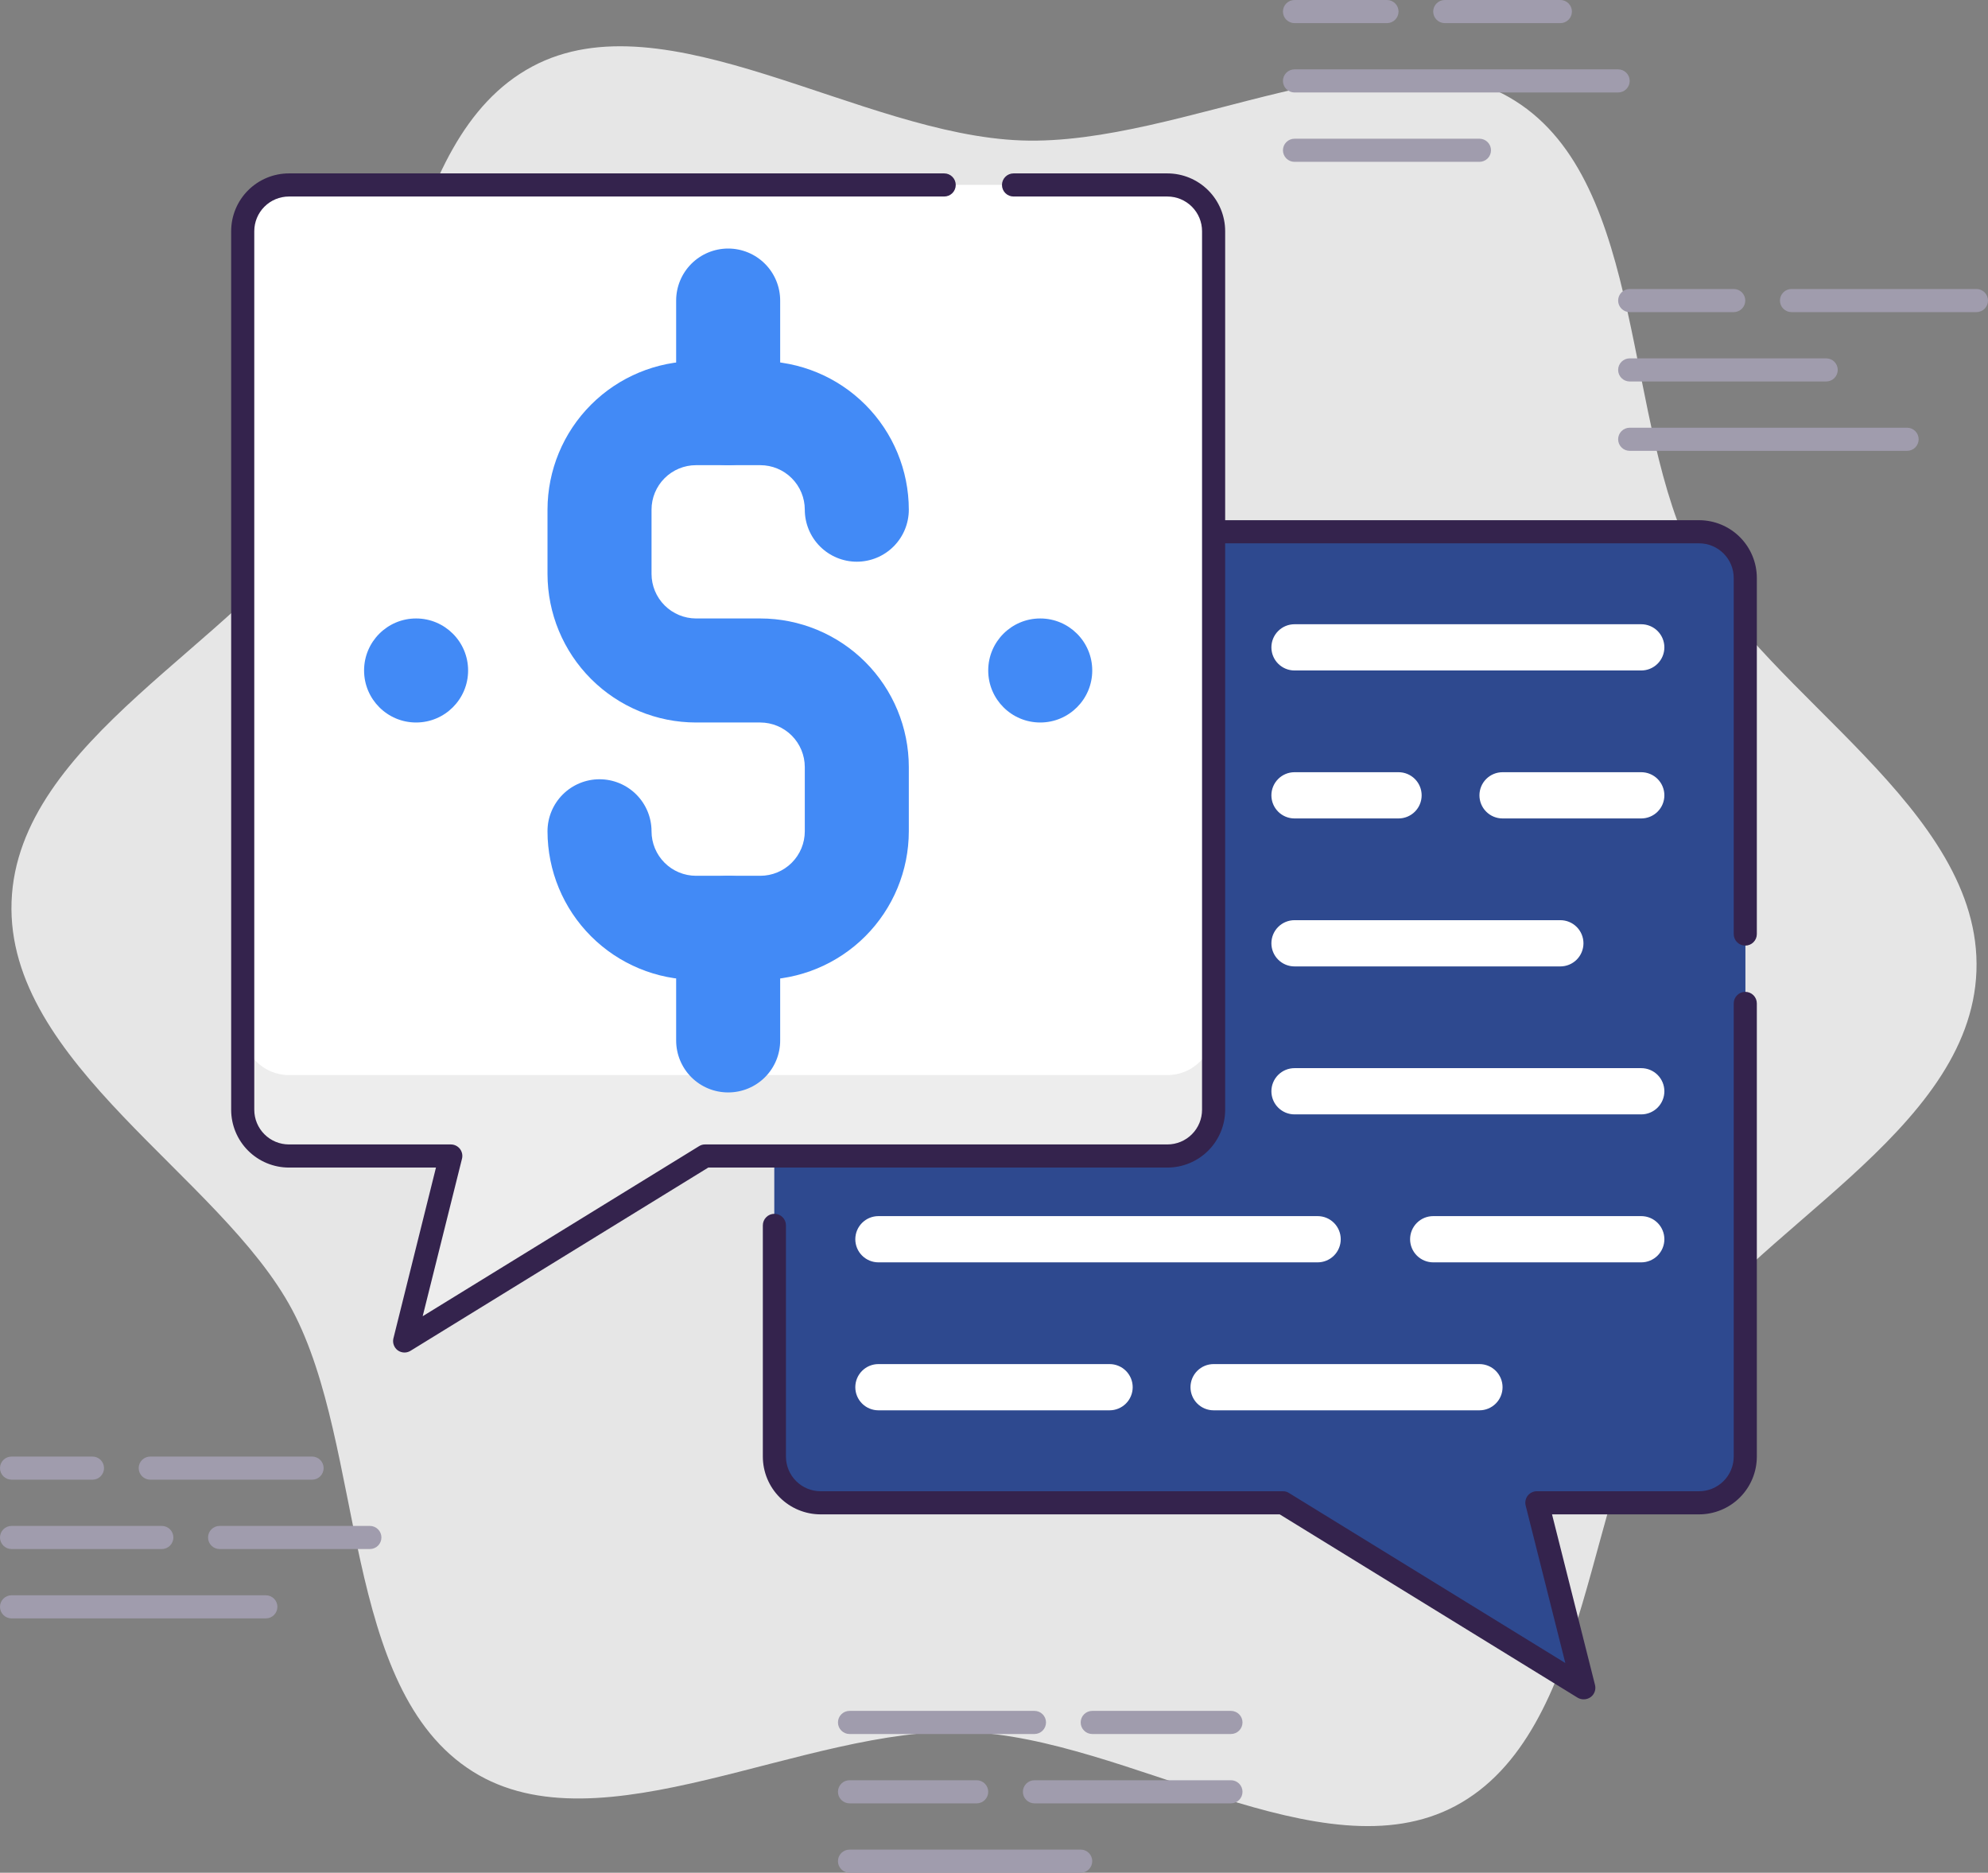 <svg width="172" height="162" viewBox="0 0 172 162" fill="none" xmlns="http://www.w3.org/2000/svg">
<rect x="0" y="0" width="172" height="162" fill="#808080" stroke="none"/>
<g clip-path="url(#clip0_6796_7184)">
<path d="M146.71 48.66C140.37 36.74 142.5 15.89 131.08 8.72C120 1.72 102.4 12.64 88.4 12.15C74.4 11.66 57.6 -0.41 46.06 5.75C34.17 12.1 34.84 33 27.69 44.5C20.75 55.59 1.5 64 1 78C0.5 92 19.13 101.75 25.28 113.31C31.62 125.23 29.49 146.08 40.91 153.25C51.99 160.2 69.59 149.33 83.59 149.82C97.59 150.31 114.39 162.38 125.93 156.22C137.82 149.87 137.15 128.93 144.3 117.47C151.25 106.41 170.5 98 171 84C171.5 70 152.86 60.22 146.71 48.66Z" fill="#E6E6E6"/>
<path d="M67 50V126C67 127.061 67.421 128.078 68.172 128.828C68.922 129.579 69.939 130 71 130H111L137 146L133 130H147C148.061 130 149.078 129.579 149.828 128.828C150.579 128.078 151 127.061 151 126V50C151 48.939 150.579 47.922 149.828 47.172C149.078 46.421 148.061 46 147 46H71C69.939 46 68.922 46.421 68.172 47.172C67.421 47.922 67 48.939 67 50Z" fill="#2E498F"/>
<path d="M67 56V126C67 127.061 67.421 128.078 68.172 128.828C68.922 129.579 69.939 130 71 130H111L137 146L133 130H147C148.061 130 149.078 129.579 149.828 128.828C150.579 128.078 151 127.061 151 126V56C151 54.939 150.579 53.922 149.828 53.172C149.078 52.421 148.061 52 147 52H71C69.939 52 68.922 52.421 68.172 53.172C67.421 53.922 67 54.939 67 56Z" fill="#2E498F"/>
<path d="M67 101C66.735 101 66.48 100.895 66.293 100.707C66.105 100.52 66 100.265 66 100V50C66 48.674 66.527 47.402 67.465 46.465C68.402 45.527 69.674 45 71 45H147C148.326 45 149.598 45.527 150.536 46.465C151.473 47.402 152 48.674 152 50V80.8C152 81.065 151.895 81.32 151.707 81.507C151.52 81.695 151.265 81.8 151 81.8C150.735 81.8 150.48 81.695 150.293 81.507C150.105 81.32 150 81.065 150 80.8V50C150 49.204 149.684 48.441 149.121 47.879C148.559 47.316 147.796 47 147 47H71C70.204 47 69.441 47.316 68.879 47.879C68.316 48.441 68 49.204 68 50V100C68 100.265 67.895 100.52 67.707 100.707C67.52 100.895 67.265 101 67 101Z" fill="#34234D"/>
<path d="M137 147C136.816 146.999 136.636 146.947 136.48 146.85L110.72 131H71C69.674 131 68.402 130.473 67.465 129.536C66.527 128.598 66 127.326 66 126V106C66 105.735 66.105 105.48 66.293 105.293C66.48 105.105 66.735 105 67 105C67.265 105 67.52 105.105 67.707 105.293C67.895 105.48 68 105.735 68 106V126C68 126.796 68.316 127.559 68.879 128.121C69.441 128.684 70.204 129 71 129H111C111.184 128.997 111.365 129.05 111.52 129.15L135.43 143.86L132 130.24C131.963 130.092 131.959 129.938 131.99 129.789C132.022 129.64 132.086 129.5 132.18 129.38C132.277 129.257 132.402 129.158 132.545 129.092C132.687 129.026 132.843 128.995 133 129H147C147.796 129 148.559 128.684 149.121 128.121C149.684 127.559 150 126.796 150 126V86.8C150 86.535 150.105 86.281 150.293 86.093C150.48 85.905 150.735 85.8 151 85.8C151.265 85.8 151.52 85.905 151.707 86.093C151.895 86.281 152 86.535 152 86.8V126C152 127.326 151.473 128.598 150.536 129.536C149.598 130.473 148.326 131 147 131H134.28L138 145.76C138.048 145.953 138.038 146.156 137.97 146.343C137.903 146.53 137.781 146.693 137.62 146.81C137.44 146.94 137.222 147.007 137 147Z" fill="#34234D"/>
<path d="M21 20V96C21 97.061 21.421 98.078 22.172 98.828C22.922 99.579 23.939 100 25 100H39L35 116L61 100H101C102.061 100 103.078 99.579 103.828 98.828C104.579 98.078 105 97.061 105 96V20C105 18.939 104.579 17.922 103.828 17.172C103.078 16.421 102.061 16 101 16H25C23.939 16 22.922 16.421 22.172 17.172C21.421 17.922 21 18.939 21 20Z" fill="#EDEDED"/>
<path d="M101 16H25C22.791 16 21 17.791 21 20V89C21 91.209 22.791 93 25 93H101C103.209 93 105 91.209 105 89V20C105 17.791 103.209 16 101 16Z" fill="white"/>
<path d="M35 117C34.788 117.001 34.582 116.934 34.41 116.81C34.258 116.696 34.142 116.542 34.075 116.365C34.008 116.188 33.992 115.996 34.03 115.81L37.72 101H25C23.674 101 22.402 100.473 21.465 99.535C20.527 98.598 20 97.326 20 96V20C20 18.674 20.527 17.402 21.465 16.465C22.402 15.527 23.674 15 25 15H81.69C81.955 15 82.21 15.105 82.397 15.293C82.585 15.48 82.69 15.735 82.69 16C82.69 16.265 82.585 16.52 82.397 16.707C82.21 16.895 81.955 17 81.69 17H25C24.204 17 23.441 17.316 22.879 17.879C22.316 18.441 22 19.204 22 20V96C22 96.796 22.316 97.559 22.879 98.121C23.441 98.684 24.204 99 25 99H39C39.152 98.999 39.302 99.033 39.439 99.099C39.576 99.165 39.696 99.261 39.79 99.38C39.883 99.5 39.948 99.64 39.98 99.789C40.011 99.938 40.008 100.092 39.97 100.24L36.57 113.86L60.48 99.15C60.635 99.05 60.816 98.997 61 99H101C101.796 99 102.559 98.684 103.121 98.121C103.684 97.559 104 96.796 104 96V20C104 19.204 103.684 18.441 103.121 17.879C102.559 17.316 101.796 17 101 17H87.69C87.425 17 87.17 16.895 86.983 16.707C86.795 16.52 86.69 16.265 86.69 16C86.69 15.735 86.795 15.48 86.983 15.293C87.17 15.105 87.425 15 87.69 15H101C102.326 15 103.598 15.527 104.536 16.465C105.473 17.402 106 18.674 106 20V96C106 97.326 105.473 98.598 104.536 99.535C103.598 100.473 102.326 101 101 101H61.28L35.52 116.85C35.364 116.947 35.184 116.999 35 117Z" fill="#34234D"/>
<path d="M142 96.4H112C111.47 96.4 110.961 96.189 110.586 95.814C110.211 95.439 110 94.93 110 94.4C110 93.87 110.211 93.361 110.586 92.986C110.961 92.611 111.47 92.4 112 92.4H142C142.53 92.4 143.039 92.611 143.414 92.986C143.789 93.361 144 93.87 144 94.4C144 94.93 143.789 95.439 143.414 95.814C143.039 96.189 142.53 96.4 142 96.4Z" fill="white"/>
<path d="M142 109.2H124C123.47 109.2 122.961 108.989 122.586 108.614C122.211 108.239 122 107.73 122 107.2C122 106.67 122.211 106.161 122.586 105.786C122.961 105.411 123.47 105.2 124 105.2H142C142.53 105.2 143.039 105.411 143.414 105.786C143.789 106.161 144 106.67 144 107.2C144 107.73 143.789 108.239 143.414 108.614C143.039 108.989 142.53 109.2 142 109.2Z" fill="white"/>
<path d="M114 109.2H76C75.47 109.2 74.961 108.989 74.586 108.614C74.211 108.239 74 107.73 74 107.2C74 106.67 74.211 106.161 74.586 105.786C74.961 105.411 75.47 105.2 76 105.2H114C114.53 105.2 115.039 105.411 115.414 105.786C115.789 106.161 116 106.67 116 107.2C116 107.73 115.789 108.239 115.414 108.614C115.039 108.989 114.53 109.2 114 109.2Z" fill="white"/>
<path d="M128 122H105C104.47 122 103.961 121.789 103.586 121.414C103.211 121.039 103 120.53 103 120C103 119.47 103.211 118.961 103.586 118.586C103.961 118.211 104.47 118 105 118H128C128.53 118 129.039 118.211 129.414 118.586C129.789 118.961 130 119.47 130 120C130 120.53 129.789 121.039 129.414 121.414C129.039 121.789 128.53 122 128 122Z" fill="white"/>
<path d="M96 122H76C75.47 122 74.961 121.789 74.586 121.414C74.211 121.039 74 120.53 74 120C74 119.47 74.211 118.961 74.586 118.586C74.961 118.211 75.47 118 76 118H96C96.53 118 97.039 118.211 97.414 118.586C97.789 118.961 98 119.47 98 120C98 120.53 97.789 121.039 97.414 121.414C97.039 121.789 96.53 122 96 122Z" fill="white"/>
<path d="M135 83.6H112C111.47 83.6 110.961 83.389 110.586 83.014C110.211 82.639 110 82.13 110 81.6C110 81.07 110.211 80.561 110.586 80.186C110.961 79.811 111.47 79.6 112 79.6H135C135.53 79.6 136.039 79.811 136.414 80.186C136.789 80.561 137 81.07 137 81.6C137 82.13 136.789 82.639 136.414 83.014C136.039 83.389 135.53 83.6 135 83.6Z" fill="white"/>
<path d="M142 70.8H130C129.47 70.8 128.961 70.589 128.586 70.214C128.211 69.839 128 69.331 128 68.8C128 68.27 128.211 67.761 128.586 67.386C128.961 67.011 129.47 66.8 130 66.8H142C142.53 66.8 143.039 67.011 143.414 67.386C143.789 67.761 144 68.27 144 68.8C144 69.331 143.789 69.839 143.414 70.214C143.039 70.589 142.53 70.8 142 70.8Z" fill="white"/>
<path d="M121 70.8H112C111.47 70.8 110.961 70.589 110.586 70.214C110.211 69.839 110 69.331 110 68.8C110 68.27 110.211 67.761 110.586 67.386C110.961 67.011 111.47 66.8 112 66.8H121C121.53 66.8 122.039 67.011 122.414 67.386C122.789 67.761 123 68.27 123 68.8C123 69.331 122.789 69.839 122.414 70.214C122.039 70.589 121.53 70.8 121 70.8Z" fill="white"/>
<path d="M142 58H112C111.47 58 110.961 57.789 110.586 57.414C110.211 57.039 110 56.53 110 56C110 55.47 110.211 54.961 110.586 54.586C110.961 54.211 111.47 54 112 54H142C142.53 54 143.039 54.211 143.414 54.586C143.789 54.961 144 55.47 144 56C144 56.53 143.789 57.039 143.414 57.414C143.039 57.789 142.53 58 142 58Z" fill="white"/>
<path d="M27 128H13C12.735 128 12.48 127.895 12.293 127.707C12.105 127.52 12 127.265 12 127C12 126.735 12.105 126.48 12.293 126.293C12.48 126.105 12.735 126 13 126H27C27.265 126 27.52 126.105 27.707 126.293C27.895 126.48 28 126.735 28 127C28 127.265 27.895 127.52 27.707 127.707C27.52 127.895 27.265 128 27 128Z" fill="#A09CAD"/>
<path d="M8 128H1C0.735 128 0.48 127.895 0.293 127.707C0.105 127.52 0 127.265 0 127C0 126.735 0.105 126.48 0.293 126.293C0.48 126.105 0.735 126 1 126H8C8.265 126 8.52 126.105 8.707 126.293C8.895 126.48 9 126.735 9 127C9 127.265 8.895 127.52 8.707 127.707C8.52 127.895 8.265 128 8 128Z" fill="#A09CAD"/>
<path d="M32 134H19C18.735 134 18.48 133.895 18.293 133.707C18.105 133.52 18 133.265 18 133C18 132.735 18.105 132.48 18.293 132.293C18.48 132.105 18.735 132 19 132H32C32.265 132 32.52 132.105 32.707 132.293C32.895 132.48 33 132.735 33 133C33 133.265 32.895 133.52 32.707 133.707C32.52 133.895 32.265 134 32 134Z" fill="#A09CAD"/>
<path d="M14 134H1C0.735 134 0.48 133.895 0.293 133.707C0.105 133.52 0 133.265 0 133C0 132.735 0.105 132.48 0.293 132.293C0.48 132.105 0.735 132 1 132H14C14.265 132 14.52 132.105 14.707 132.293C14.895 132.48 15 132.735 15 133C15 133.265 14.895 133.52 14.707 133.707C14.52 133.895 14.265 134 14 134Z" fill="#A09CAD"/>
<path d="M23 140H1C0.735 140 0.48 139.895 0.293 139.707C0.105 139.52 0 139.265 0 139C0 138.735 0.105 138.48 0.293 138.293C0.48 138.105 0.735 138 1 138H23C23.265 138 23.52 138.105 23.707 138.293C23.895 138.48 24 138.735 24 139C24 139.265 23.895 139.52 23.707 139.707C23.52 139.895 23.265 140 23 140Z" fill="#A09CAD"/>
<path d="M106.5 150H94.5C94.235 150 93.98 149.895 93.793 149.707C93.605 149.52 93.5 149.265 93.5 149C93.5 148.735 93.605 148.48 93.793 148.293C93.98 148.105 94.235 148 94.5 148H106.5C106.765 148 107.02 148.105 107.207 148.293C107.395 148.48 107.5 148.735 107.5 149C107.5 149.265 107.395 149.52 107.207 149.707C107.02 149.895 106.765 150 106.5 150Z" fill="#A09CAD"/>
<path d="M89.5 150H73.5C73.235 150 72.98 149.895 72.793 149.707C72.605 149.52 72.5 149.265 72.5 149C72.5 148.735 72.605 148.48 72.793 148.293C72.98 148.105 73.235 148 73.5 148H89.5C89.765 148 90.02 148.105 90.207 148.293C90.395 148.48 90.5 148.735 90.5 149C90.5 149.265 90.395 149.52 90.207 149.707C90.02 149.895 89.765 150 89.5 150Z" fill="#A09CAD"/>
<path d="M106.5 156H89.5C89.235 156 88.98 155.895 88.793 155.707C88.605 155.52 88.5 155.265 88.5 155C88.5 154.735 88.605 154.48 88.793 154.293C88.98 154.105 89.235 154 89.5 154H106.5C106.765 154 107.02 154.105 107.207 154.293C107.395 154.48 107.5 154.735 107.5 155C107.5 155.265 107.395 155.52 107.207 155.707C107.02 155.895 106.765 156 106.5 156Z" fill="#A09CAD"/>
<path d="M84.5 156H73.5C73.235 156 72.98 155.895 72.793 155.707C72.605 155.52 72.5 155.265 72.5 155C72.5 154.735 72.605 154.48 72.793 154.293C72.98 154.105 73.235 154 73.5 154H84.5C84.765 154 85.02 154.105 85.207 154.293C85.395 154.48 85.5 154.735 85.5 155C85.5 155.265 85.395 155.52 85.207 155.707C85.02 155.895 84.765 156 84.5 156Z" fill="#A09CAD"/>
<path d="M93.5 162H73.5C73.235 162 72.98 161.895 72.793 161.707C72.605 161.52 72.5 161.265 72.5 161C72.5 160.735 72.605 160.48 72.793 160.293C72.98 160.105 73.235 160 73.5 160H93.5C93.765 160 94.02 160.105 94.207 160.293C94.395 160.48 94.5 160.735 94.5 161C94.5 161.265 94.395 161.52 94.207 161.707C94.02 161.895 93.765 162 93.5 162Z" fill="#A09CAD"/>
<path d="M135 2H125C124.735 2 124.48 1.895 124.293 1.707C124.105 1.52 124 1.265 124 1C124 0.735 124.105 0.48 124.293 0.293C124.48 0.105 124.735 0 125 0L135 0C135.265 0 135.52 0.105 135.707 0.293C135.895 0.48 136 0.735 136 1C136 1.265 135.895 1.52 135.707 1.707C135.52 1.895 135.265 2 135 2Z" fill="#A09CAD"/>
<path d="M120 2H112C111.735 2 111.48 1.895 111.293 1.707C111.105 1.52 111 1.265 111 1C111 0.735 111.105 0.48 111.293 0.293C111.48 0.105 111.735 0 112 0L120 0C120.265 0 120.52 0.105 120.707 0.293C120.895 0.48 121 0.735 121 1C121 1.265 120.895 1.52 120.707 1.707C120.52 1.895 120.265 2 120 2Z" fill="#A09CAD"/>
<path d="M140 8H112C111.735 8 111.48 7.895 111.293 7.707C111.105 7.52 111 7.265 111 7C111 6.735 111.105 6.48 111.293 6.293C111.48 6.105 111.735 6 112 6H140C140.265 6 140.52 6.105 140.707 6.293C140.895 6.48 141 6.735 141 7C141 7.265 140.895 7.52 140.707 7.707C140.52 7.895 140.265 8 140 8Z" fill="#A09CAD"/>
<path d="M128 14H112C111.735 14 111.48 13.895 111.293 13.707C111.105 13.52 111 13.265 111 13C111 12.735 111.105 12.48 111.293 12.293C111.48 12.105 111.735 12 112 12H128C128.265 12 128.52 12.105 128.707 12.293C128.895 12.48 129 12.735 129 13C129 13.265 128.895 13.52 128.707 13.707C128.52 13.895 128.265 14 128 14Z" fill="#A09CAD"/>
<path d="M171 27H155C154.735 27 154.48 26.895 154.293 26.707C154.105 26.52 154 26.265 154 26C154 25.735 154.105 25.48 154.293 25.293C154.48 25.105 154.735 25 155 25H171C171.265 25 171.52 25.105 171.707 25.293C171.895 25.48 172 25.735 172 26C172 26.265 171.895 26.52 171.707 26.707C171.52 26.895 171.265 27 171 27Z" fill="#A09CAD"/>
<path d="M150 27H141C140.735 27 140.48 26.895 140.293 26.707C140.105 26.52 140 26.265 140 26C140 25.735 140.105 25.48 140.293 25.293C140.48 25.105 140.735 25 141 25H150C150.265 25 150.52 25.105 150.707 25.293C150.895 25.48 151 25.735 151 26C151 26.265 150.895 26.52 150.707 26.707C150.52 26.895 150.265 27 150 27Z" fill="#A09CAD"/>
<path d="M158 33H141C140.735 33 140.48 32.895 140.293 32.707C140.105 32.52 140 32.265 140 32C140 31.735 140.105 31.48 140.293 31.293C140.48 31.105 140.735 31 141 31H158C158.265 31 158.52 31.105 158.707 31.293C158.895 31.48 159 31.735 159 32C159 32.265 158.895 32.52 158.707 32.707C158.52 32.895 158.265 33 158 33Z" fill="#A09CAD"/>
<path d="M165 39H141C140.735 39 140.48 38.895 140.293 38.707C140.105 38.52 140 38.265 140 38C140 37.735 140.105 37.48 140.293 37.293C140.48 37.105 140.735 37 141 37H165C165.265 37 165.52 37.105 165.707 37.293C165.895 37.48 166 37.735 166 38C166 38.265 165.895 38.52 165.707 38.707C165.52 38.895 165.265 39 165 39Z" fill="#A09CAD"/>
<path d="M65.78 84.76H60.22C56.813 84.757 53.546 83.403 51.137 80.993C48.727 78.584 47.373 75.317 47.37 71.91C47.37 70.716 47.844 69.572 48.688 68.728C49.532 67.884 50.677 67.41 51.87 67.41C53.064 67.41 54.208 67.884 55.052 68.728C55.896 69.572 56.37 70.716 56.37 71.91C56.37 72.931 56.776 73.91 57.498 74.632C58.22 75.354 59.199 75.76 60.22 75.76H65.78C66.801 75.76 67.781 75.354 68.502 74.632C69.225 73.91 69.63 72.931 69.63 71.91V66.35C69.627 65.33 69.221 64.352 68.5 63.63C67.778 62.909 66.8 62.503 65.78 62.5H60.22C56.813 62.497 53.546 61.143 51.137 58.733C48.727 56.324 47.373 53.057 47.37 49.65V44.09C47.373 40.683 48.727 37.416 51.137 35.007C53.546 32.597 56.813 31.243 60.22 31.24H65.78C69.187 31.243 72.454 32.597 74.864 35.007C77.273 37.416 78.627 40.683 78.63 44.09C78.63 45.283 78.156 46.428 77.312 47.272C76.468 48.116 75.324 48.59 74.13 48.59C72.937 48.59 71.792 48.116 70.948 47.272C70.104 46.428 69.63 45.283 69.63 44.09C69.63 43.069 69.225 42.09 68.502 41.368C67.781 40.646 66.801 40.24 65.78 40.24H60.22C59.199 40.24 58.22 40.646 57.498 41.368C56.776 42.09 56.37 43.069 56.37 44.09V49.65C56.373 50.67 56.779 51.648 57.501 52.369C58.222 53.091 59.2 53.497 60.22 53.5H65.78C69.187 53.503 72.454 54.857 74.864 57.267C77.273 59.676 78.627 62.943 78.63 66.35V71.91C78.627 75.317 77.273 78.584 74.864 80.993C72.454 83.403 69.187 84.757 65.78 84.76Z" fill="#428AF6"/>
<path d="M63 40.24C61.806 40.24 60.662 39.766 59.818 38.922C58.974 38.078 58.5 36.934 58.5 35.74V26C58.5 24.806 58.974 23.662 59.818 22.818C60.662 21.974 61.806 21.5 63 21.5C64.194 21.5 65.338 21.974 66.182 22.818C67.026 23.662 67.5 24.806 67.5 26V35.74C67.5 36.934 67.026 38.078 66.182 38.922C65.338 39.766 64.194 40.24 63 40.24Z" fill="#428AF6"/>
<path d="M63 94.5C62.409 94.501 61.823 94.386 61.276 94.16C60.73 93.934 60.233 93.603 59.815 93.185C59.397 92.767 59.066 92.27 58.84 91.724C58.614 91.177 58.499 90.591 58.5 90V80.26C58.5 79.067 58.974 77.922 59.818 77.078C60.662 76.234 61.806 75.76 63 75.76C64.194 75.76 65.338 76.234 66.182 77.078C67.026 77.922 67.5 79.067 67.5 80.26V90C67.501 90.591 67.386 91.177 67.16 91.724C66.934 92.27 66.603 92.767 66.185 93.185C65.767 93.603 65.27 93.934 64.724 94.16C64.177 94.386 63.591 94.501 63 94.5Z" fill="#428AF6"/>
<path d="M90 62.5C92.485 62.5 94.5 60.485 94.5 58C94.5 55.515 92.485 53.5 90 53.5C87.515 53.5 85.5 55.515 85.5 58C85.5 60.485 87.515 62.5 90 62.5Z" fill="#428AF6"/>
<path d="M36 62.5C38.485 62.5 40.5 60.485 40.5 58C40.5 55.515 38.485 53.5 36 53.5C33.515 53.5 31.5 55.515 31.5 58C31.5 60.485 33.515 62.5 36 62.5Z" fill="#428AF6"/>
</g>
<defs>
<clipPath id="clip0_6796_7184">
<rect width="172" height="162" fill="white"/>
</clipPath>
</defs>
</svg>

